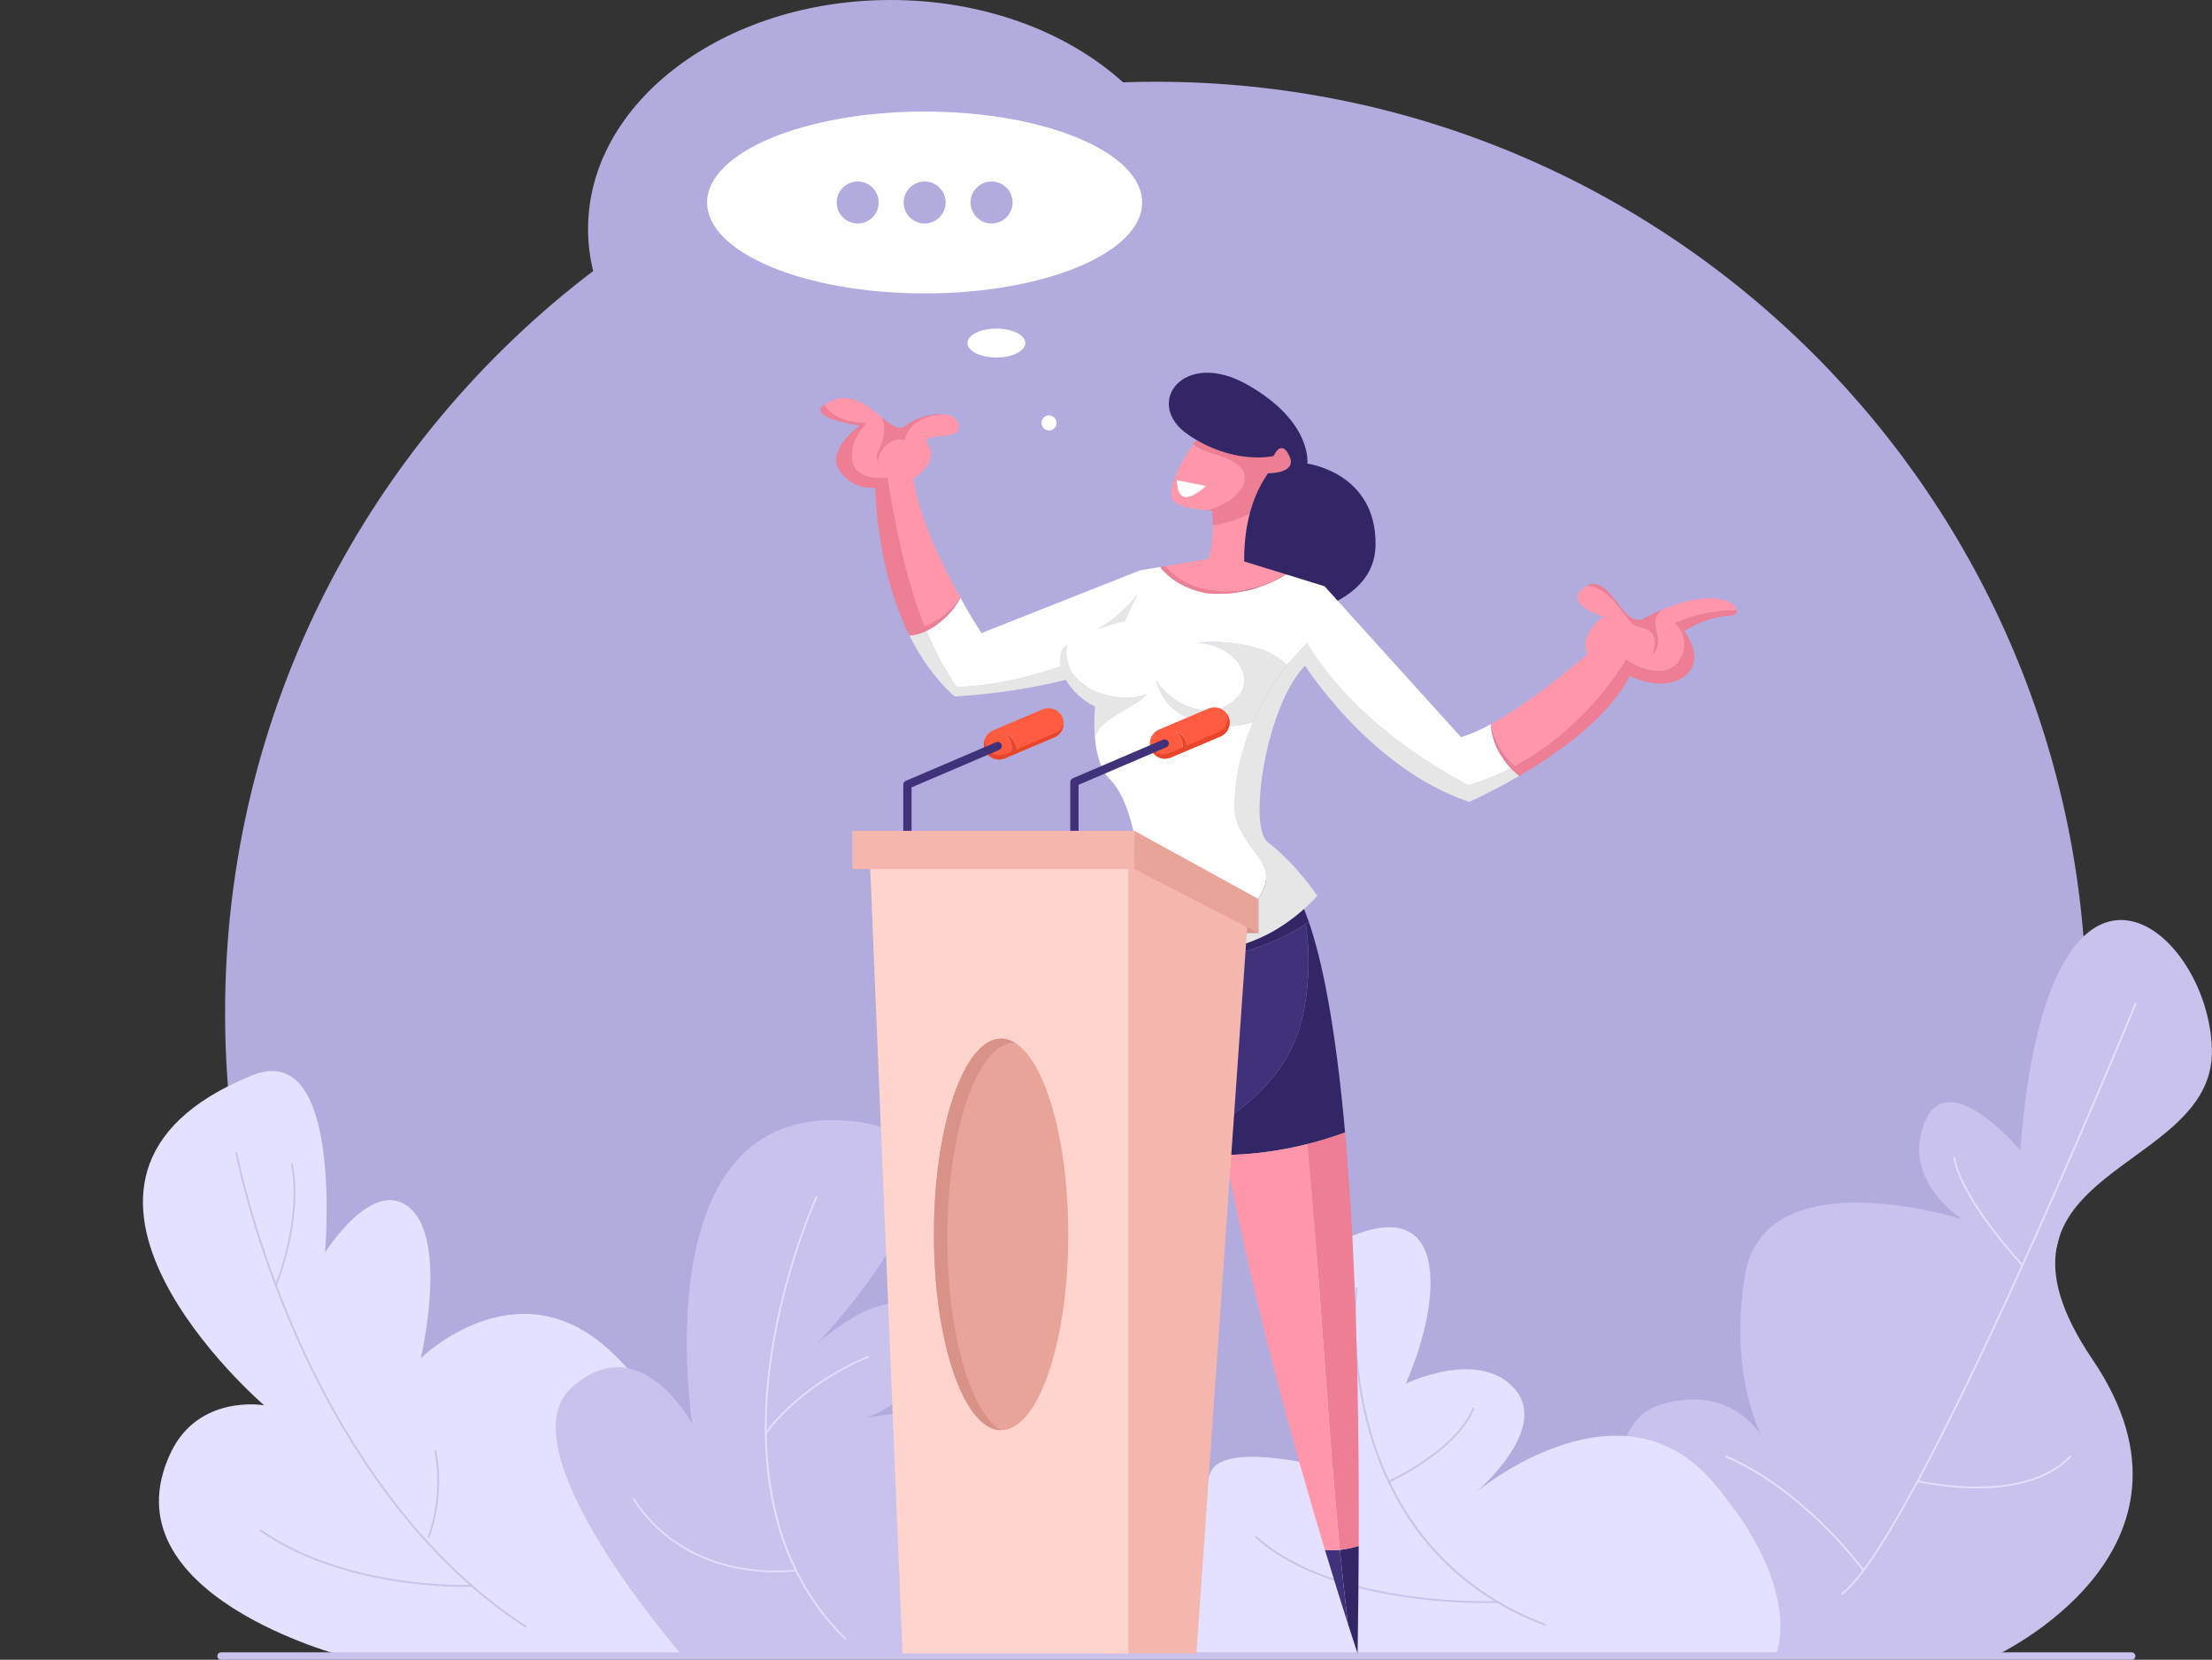 <?xml version="1.0" encoding="UTF-8"?><svg xmlns="http://www.w3.org/2000/svg" xmlns:xlink="http://www.w3.org/1999/xlink" height="1389.9" preserveAspectRatio="xMidYMid meet" version="1.0" viewBox="-119.7 0.0 1852.5 1389.9" width="1852.5" zoomAndPan="magnify"><rect x="-119.7" y="0.0" width="1852.5" height="1389.9" fill="#333333" stroke="none"/><defs><clipPath id="a"><path d="M 1234 770 L 1732.719 770 L 1732.719 1388 L 1234 1388 Z M 1234 770"/></clipPath><clipPath id="b"><path d="M 62 1383 L 1669 1383 L 1669 1389.941 L 62 1389.941 Z M 62 1383"/></clipPath></defs><g><g><path d="M 1627.73 847.914 C 1627.73 1053.41 1548.211 1240.34 1418.25 1379.602 C 1416.172 1381.828 1414.07 1384.039 1411.949 1386.25 L 284.566 1386.25 C 282.445 1384.039 280.355 1381.828 278.273 1379.602 C 148.316 1240.34 68.797 1053.41 68.797 847.914 C 68.797 594.496 189.742 369.328 377.062 226.969 C 374.258 215.551 372.785 203.781 372.785 191.762 C 372.785 85.852 486.25 0 626.211 0 C 704.418 0 774.336 26.809 820.82 68.941 C 829.93 68.629 839.074 68.449 848.258 68.449 C 1278.738 68.449 1627.73 417.438 1627.73 847.914" fill="#b1abde"/></g><g clip-path="url(#a)"><path d="M 1550.324 1387.121 C 1550.324 1387.121 1741.797 1299.508 1632.816 1138.59 C 1523.836 977.672 1734.227 983.211 1732.719 879.785 C 1731.207 776.359 1594.973 664.305 1572.277 963.27 C 1572.277 963.27 1511.836 890.887 1492.039 940.027 C 1472.27 989.168 1523.836 1021.027 1523.836 1021.027 C 1523.836 1021.027 1358.324 968.371 1341.711 1067.719 C 1325.105 1167.07 1365.863 1221.371 1365.863 1221.371 C 1365.863 1221.371 1343.59 1154.051 1270.383 1176.48 C 1197.172 1198.898 1257.434 1387.121 1257.434 1387.121 L 1550.324 1387.121" fill="#c8c2ed"/></g><g><path d="M 1422.863 1335.512 C 1422.617 1335.512 1422.395 1335.398 1422.25 1335.199 C 1422.004 1334.859 1422.066 1334.391 1422.402 1334.141 C 1484.238 1288.262 1666.168 844.887 1668.004 840.414 C 1668.156 840.023 1668.598 839.84 1668.988 840 C 1669.375 840.156 1669.559 840.602 1669.406 840.988 C 1667.574 845.465 1485.477 1289.219 1423.305 1335.359 C 1423.172 1335.461 1423.008 1335.512 1422.863 1335.512" fill="#e4e0ff"/></g><g><path d="M 1535.738 1246.391 C 1508.77 1246.391 1486.711 1241.148 1486.27 1241.039 C 1485.859 1240.941 1485.609 1240.531 1485.711 1240.129 C 1485.809 1239.719 1486.219 1239.469 1486.629 1239.57 C 1487.5 1239.781 1574.039 1260.328 1613.52 1219.238 C 1613.809 1218.93 1614.289 1218.922 1614.602 1219.211 C 1614.898 1219.512 1614.91 1219.98 1614.621 1220.289 C 1594.57 1241.148 1562.699 1246.391 1535.738 1246.391" fill="#e4e0ff"/></g><g><path d="M 1574.121 1060.422 C 1573.922 1060.422 1573.719 1060.34 1573.57 1060.18 C 1573.059 1059.629 1522.238 1004.871 1516.199 969.645 C 1516.129 969.23 1516.398 968.84 1516.82 968.77 C 1517.23 968.699 1517.621 968.973 1517.691 969.387 C 1523.66 1004.172 1574.172 1058.602 1574.68 1059.148 C 1574.961 1059.449 1574.949 1059.93 1574.641 1060.219 C 1574.488 1060.352 1574.309 1060.422 1574.121 1060.422" fill="#e4e0ff"/></g><g><path d="M 1440.969 1315.871 C 1440.738 1315.871 1440.5 1315.762 1440.352 1315.551 C 1439.871 1314.891 1391.512 1248.719 1325.57 1220.461 C 1325.18 1220.289 1325.012 1219.852 1325.172 1219.461 C 1325.34 1219.078 1325.781 1218.898 1326.172 1219.059 C 1392.5 1247.5 1441.102 1314 1441.59 1314.66 C 1441.828 1315 1441.75 1315.48 1441.41 1315.719 C 1441.281 1315.82 1441.121 1315.871 1440.969 1315.871" fill="#e4e0ff"/></g><g><path d="M 879.215 1387.121 C 879.215 1387.121 857.109 1308.988 894.477 1232.16 C 907.824 1204.719 1004.629 1232.16 1004.629 1232.16 C 1004.629 1232.16 889.449 1102 991.703 1045.141 C 1093.961 988.27 1090.93 1082.27 1057.629 1158.629 C 1057.629 1158.629 1118.941 1128.941 1148.828 1163.051 C 1178.719 1197.148 1116.289 1249.789 1116.289 1249.789 C 1116.289 1249.789 1236.16 1148.969 1314.91 1241.172 C 1393.66 1333.379 1366.98 1387.121 1366.98 1387.121 L 879.215 1387.121" fill="#e4e0ff"/></g><g><path d="M 1174.5 1361.5 C 1174.41 1361.5 1174.309 1361.48 1174.23 1361.449 C 1131.98 1345.41 1097.359 1320.551 1071.301 1287.57 C 1050.469 1261.199 1035.051 1229.602 1025.469 1193.66 C 1009.16 1132.5 1015.551 1079.219 1015.621 1078.691 C 1015.672 1078.27 1016.051 1077.969 1016.469 1078.031 C 1016.879 1078.078 1017.18 1078.461 1017.121 1078.879 C 1017.059 1079.398 1010.711 1132.441 1026.949 1193.32 C 1041.922 1249.449 1079.711 1323.93 1174.762 1360.031 C 1175.16 1360.18 1175.352 1360.621 1175.211 1361.012 C 1175.09 1361.309 1174.801 1361.5 1174.5 1361.5" fill="#c8c2ed"/></g><g><path d="M 1124.07 1342.41 C 1091.289 1342.41 988.148 1338.211 931.75 1287.762 C 931.438 1287.48 931.41 1287 931.691 1286.691 C 931.973 1286.379 932.453 1286.352 932.762 1286.629 C 999.629 1346.441 1132.941 1340.801 1134.281 1340.73 C 1134.691 1340.691 1135.059 1341.031 1135.078 1341.449 C 1135.102 1341.871 1134.77 1342.219 1134.352 1342.238 C 1134.141 1342.25 1130.422 1342.41 1124.07 1342.41" fill="#c8c2ed"/></g><g><path d="M 1043.359 1241.539 C 1043.078 1241.539 1042.801 1241.379 1042.672 1241.09 C 1042.5 1240.711 1042.672 1240.262 1043.051 1240.09 C 1043.609 1239.84 1098.699 1214.75 1113.578 1179.34 C 1113.738 1178.949 1114.191 1178.77 1114.578 1178.93 C 1114.961 1179.102 1115.141 1179.539 1114.98 1179.93 C 1099.859 1215.891 1044.238 1241.219 1043.68 1241.48 C 1043.57 1241.52 1043.469 1241.539 1043.359 1241.539" fill="#c8c2ed"/></g><g><path d="M 168.73 1387.121 C 168.73 1387.121 -32.551 1335.352 23.145 1216.828 C 46.527 1167.07 101.477 1176.809 101.477 1176.809 C 101.477 1176.809 -119.738 986.711 91.066 900.633 C 168.73 868.918 152.48 1049 152.48 1049 C 152.48 1049 193.41 983.484 224.41 1012.371 C 255.41 1041.25 232.703 1137.43 232.703 1137.43 C 232.703 1137.43 311.07 1060.109 388.438 1128.629 C 465.805 1197.148 544.758 1386.648 544.758 1386.648 L 168.73 1387.121" fill="#e4e0ff"/></g><g><path d="M 320.379 1362.84 C 320.238 1362.84 320.094 1362.801 319.965 1362.711 C 221.711 1298.859 161.027 1194.352 127.422 1117.922 C 91.023 1035.141 77.668 966.543 77.535 965.859 C 77.457 965.445 77.727 965.051 78.141 964.973 C 78.547 964.895 78.949 965.16 79.027 965.574 C 79.156 966.258 92.488 1034.711 128.824 1117.34 C 162.348 1193.57 222.863 1297.801 320.793 1361.441 C 321.145 1361.672 321.242 1362.141 321.016 1362.488 C 320.871 1362.719 320.629 1362.84 320.379 1362.84" fill="#c8c2ed"/></g><g><path d="M 268.684 1328.84 C 244.664 1328.84 160.543 1325.559 98.082 1282.309 C 97.738 1282.07 97.652 1281.602 97.891 1281.25 C 98.129 1280.91 98.602 1280.82 98.949 1281.059 C 171.738 1331.469 274.234 1327.262 275.262 1327.219 C 275.684 1327.191 276.035 1327.52 276.055 1327.941 C 276.074 1328.359 275.75 1328.711 275.332 1328.73 C 275.18 1328.738 272.82 1328.84 268.684 1328.84" fill="#c8c2ed"/></g><g><path d="M 111.301 1077.148 C 111.203 1077.148 111.102 1077.129 111.008 1077.09 C 110.621 1076.922 110.441 1076.48 110.602 1076.09 C 110.828 1075.559 133.031 1022.18 124.074 975.066 C 123.996 974.652 124.266 974.258 124.68 974.18 C 125.09 974.105 125.488 974.371 125.566 974.781 C 134.609 1022.359 112.227 1076.141 112 1076.68 C 111.879 1076.969 111.598 1077.148 111.301 1077.148" fill="#c8c2ed"/></g><g><path d="M 239.242 1287.961 C 239.145 1287.961 239.047 1287.941 238.953 1287.898 C 238.566 1287.738 238.383 1287.289 238.543 1286.91 C 238.68 1286.578 251.875 1254.27 244.195 1215.512 C 244.113 1215.102 244.383 1214.699 244.793 1214.621 C 245.199 1214.531 245.602 1214.809 245.684 1215.219 C 253.457 1254.449 240.082 1287.16 239.945 1287.488 C 239.824 1287.781 239.539 1287.961 239.242 1287.961" fill="#c8c2ed"/></g><g><path d="M 451.969 1386.66 C 451.969 1386.66 301.352 1214.379 358.816 1162.23 C 416.277 1110.078 460.094 1192.512 460.094 1192.512 C 460.094 1192.512 419.152 934.879 580.051 938.094 C 740.949 941.309 564.785 1125.051 564.785 1125.051 C 564.785 1125.051 623.395 1071.762 647.809 1100.109 C 672.219 1128.461 637.695 1186.641 593.789 1189.199 C 593.789 1189.199 799.156 1150.121 814.199 1228.891 C 829.246 1307.648 780.375 1386.379 780.375 1386.379 L 451.969 1386.66" fill="#c8c2ed"/></g><g><path d="M 588.211 1372.922 C 588.023 1372.922 587.836 1372.852 587.691 1372.711 C 556.93 1342.629 536.527 1304.391 527.051 1259.078 C 519.473 1222.871 518.82 1182.07 525.109 1137.828 C 535.816 1062.539 563.328 1002.551 563.602 1001.949 C 563.762 1001.602 564.184 1001.449 564.551 1001.602 C 564.914 1001.75 565.082 1002.148 564.922 1002.5 C 564.645 1003.09 537.211 1062.941 526.535 1138.039 C 516.691 1207.289 519.492 1304.039 588.727 1371.77 C 589.004 1372.039 588.996 1372.469 588.711 1372.73 C 588.57 1372.859 588.391 1372.922 588.211 1372.922" fill="#e4e0ff"/></g><g><path d="M 530.16 1316.66 C 521.211 1316.66 509.367 1315.941 496.34 1313.262 C 470.59 1307.969 434.805 1293.699 410.555 1255.84 C 410.348 1255.52 410.453 1255.102 410.797 1254.898 C 411.137 1254.711 411.578 1254.809 411.785 1255.129 C 435.77 1292.578 471.172 1306.691 496.645 1311.93 C 524.262 1317.609 546.465 1314.398 546.684 1314.359 C 547.074 1314.309 547.445 1314.559 547.508 1314.93 C 547.57 1315.301 547.305 1315.648 546.91 1315.711 C 546.793 1315.73 540.359 1316.66 530.16 1316.66" fill="#e4e0ff"/></g><g><path d="M 521.551 1201.18 C 521.422 1201.18 521.293 1201.148 521.176 1201.078 C 520.836 1200.879 520.73 1200.461 520.941 1200.141 C 521.195 1199.75 547.117 1160.84 607.121 1135.57 C 607.488 1135.422 607.91 1135.57 608.074 1135.922 C 608.234 1136.262 608.07 1136.66 607.707 1136.82 C 548.105 1161.91 522.418 1200.469 522.164 1200.852 C 522.027 1201.059 521.793 1201.18 521.551 1201.18" fill="#e4e0ff"/></g><g clip-path="url(#b)"><path d="M 1665.48 1389.941 L 65.453 1389.941 C 63.723 1389.941 62.32 1388.539 62.32 1386.809 C 62.32 1385.078 63.723 1383.68 65.453 1383.68 L 1665.48 1383.68 C 1667.211 1383.68 1668.613 1385.078 1668.613 1386.809 C 1668.613 1388.539 1667.211 1389.941 1665.48 1389.941" fill="#c8c2ed"/></g><g><path d="M 765.172 354.172 C 765.172 357.66 762.34 360.488 758.852 360.488 C 755.359 360.488 752.527 357.66 752.527 354.172 C 752.527 350.68 755.359 347.852 758.852 347.852 C 762.34 347.852 765.172 350.68 765.172 354.172" fill="#fff"/></g><g><path d="M 738.953 287.27 C 738.953 293.961 728.125 299.379 714.762 299.379 C 701.402 299.379 690.57 293.961 690.57 287.27 C 690.57 280.578 701.402 275.148 714.762 275.148 C 728.125 275.148 738.953 280.578 738.953 287.27" fill="#fff"/></g><g><path d="M 836.824 169.57 C 836.824 211.629 755.266 245.73 654.656 245.73 C 554.051 245.73 472.488 211.629 472.488 169.57 C 472.488 127.512 554.051 93.422 654.656 93.422 C 755.266 93.422 836.824 127.512 836.824 169.57" fill="#fff"/></g><g><path d="M 616.184 169.57 C 616.184 179.289 608.309 187.16 598.598 187.16 C 588.883 187.16 581.008 179.289 581.008 169.57 C 581.008 159.859 588.883 151.988 598.598 151.988 C 608.309 151.988 616.184 159.859 616.184 169.57" fill="#b1abde"/></g><g><path d="M 672.27 169.57 C 672.27 179.289 664.395 187.16 654.684 187.16 C 644.969 187.16 637.098 179.289 637.098 169.57 C 637.098 159.859 644.969 151.988 654.684 151.988 C 664.395 151.988 672.27 159.859 672.27 169.57" fill="#b1abde"/></g><g><path d="M 728.305 169.57 C 728.305 179.289 720.43 187.16 710.719 187.16 C 701.004 187.16 693.133 179.289 693.133 169.57 C 693.133 159.859 701.004 151.988 710.719 151.988 C 720.43 151.988 728.305 159.859 728.305 169.57" fill="#b1abde"/></g><g><path d="M 927.512 428.008 L 892.652 412.461 C 892.652 412.461 895.984 423.867 896.07 439.805 C 907.059 438.641 917.789 434.844 927.633 429.855 L 927.512 428.008" fill="#ed7e94"/></g><g><path d="M 896.07 439.805 C 896.145 452.77 894.07 468.734 886.305 484.004 C 868.996 518.039 931.309 487.465 931.309 487.465 L 927.633 429.855 C 917.789 434.844 907.059 438.641 896.07 439.805" fill="#ff96a9"/></g><g><path d="M 886.883 362.27 C 886.883 362.27 883.73 366.199 879.637 372.129 C 880.863 372.922 882.129 373.672 883.133 374.672 C 895.25 381.602 910.824 381.602 920.348 392.848 C 924.672 398.906 922.074 407.559 917.75 411.887 C 911.012 420.18 901.164 424.746 890.633 427.262 C 919.195 429.578 958.422 425.73 958.422 425.73 C 958.422 425.73 1013.809 347.852 886.883 362.27" fill="#ed7e94"/></g><g><path d="M 917.75 411.887 C 922.074 407.559 924.672 398.906 920.348 392.848 C 910.824 381.602 895.25 381.602 883.133 374.672 C 882.129 373.672 880.863 372.922 879.637 372.129 C 871.477 383.961 859.578 403.762 861.496 416.234 C 862.52 422.867 874.977 425.988 890.633 427.262 C 901.164 424.746 911.012 420.18 917.75 411.887" fill="#ff96a9"/></g><g><path d="M 946.883 381.879 C 946.883 381.879 913.422 389.961 875.344 364 C 837.266 338.039 871.305 291.309 925.539 322.461 C 979.77 353.609 975.152 388.23 975.152 388.23 C 975.152 388.23 1033.422 395.73 1032.27 456.887 C 1031.121 518.039 929 520.348 929 520.348 C 929 520.348 907.074 446.5 942.27 396.309 C 942.27 396.309 967.078 396.887 960.152 381.879 C 953.23 366.879 946.883 381.879 946.883 381.879" fill="#322666"/></g><g><path d="M 681.496 575.445 C 671.312 560.547 663.066 544.719 656.219 528.297 C 651.652 530.484 646.832 531.902 641.922 532.121 C 651.191 550.895 663.477 568.785 679.766 583.234 C 679.766 583.234 778.996 578.617 825.152 548.043 C 834.734 541.691 846.609 538.211 859.402 536.668 C 858.832 529.738 858.309 522.777 858.035 515.734 C 804.383 546.887 744.668 572.852 681.496 575.445" fill="#e6e6e6"/></g><g><path d="M 974.863 538.234 C 970.855 542.242 966.988 546.461 963.266 550.844 C 967.836 552.293 970.449 553.234 970.449 553.234 C 970.449 553.234 1025.922 643.234 1110.73 671.508 C 1110.73 671.508 1129.09 663.492 1152.609 649.77 C 1150.102 647.75 1147.73 645.559 1145.531 643.227 C 1134.129 649.117 1122.211 653.992 1109.871 657.66 C 1057.078 629.102 1006.02 590.156 974.863 538.234" fill="#e6e6e6"/></g><g><path d="M 1103.809 617.273 L 989.578 490.926 L 957.426 481.008 C 937.469 493.086 913.707 499.301 890.922 496.695 C 877.348 494.551 861.418 487.094 851.891 474.82 L 834.961 477.656 L 702.266 530.156 C 702.266 530.156 694.48 518.387 684.598 500.684 C 682.938 503.762 681.035 506.766 678.898 509.676 C 673.168 516.73 665.188 524 656.219 528.297 C 663.066 544.719 671.312 560.547 681.496 575.445 C 744.668 572.852 804.383 546.887 858.035 515.734 C 858.309 522.777 858.832 529.738 859.402 536.668 C 898.215 531.988 945.516 545.227 963.266 550.844 C 966.988 546.461 970.855 542.242 974.863 538.234 C 1006.02 590.156 1057.078 629.102 1109.871 657.66 C 1122.211 653.992 1134.129 649.117 1145.531 643.227 C 1135.93 633.051 1129.539 620.125 1128.801 606.438 C 1119.969 611.246 1111.441 615.094 1103.809 617.273" fill="#fff"/></g><g><path d="M 1282.949 521.789 C 1291.602 529.578 1292.469 542.562 1288.141 550.348 C 1280.352 567.656 1256.121 562.465 1242.27 552.078 C 1219.398 588.684 1187.141 620.836 1148.852 641.469 C 1151.328 643.637 1153.949 645.613 1156.711 647.348 C 1188.691 628.258 1228.461 599.336 1245.16 565.926 C 1245.16 565.926 1271.699 580.352 1290.738 566.504 C 1309.781 552.656 1290.738 528.426 1290.738 528.426 C 1290.738 528.426 1309.199 516.309 1328.238 515.734 C 1332.801 515.594 1335.031 513.535 1334.828 511 C 1317.191 510.668 1298.762 514.262 1282.949 521.789" fill="#ed7e94"/></g><g><path d="M 1246.602 521.789 C 1250.059 526.117 1262.18 525.254 1264.77 532.176 C 1267.371 537.367 1265.641 544.293 1263.039 549.484 C 1264.77 546.887 1267.371 545.156 1268.238 542.562 C 1271.699 533.043 1263.039 523.523 1269.102 514.004 C 1270.012 512.734 1271.031 511.629 1272.121 510.617 C 1267.27 512.688 1262.129 515.141 1256.699 518.039 C 1239.801 527.051 1228.398 479.449 1209.09 490.59 C 1226.41 491.656 1236.141 509.715 1246.602 521.789" fill="#ed7e94"/></g><g><path d="M 1334.828 511 C 1334.25 503.789 1314.07 492.695 1272.121 510.617 C 1271.031 511.629 1270.012 512.734 1269.102 514.004 C 1263.039 523.523 1271.699 533.043 1268.238 542.562 C 1267.371 545.156 1264.77 546.887 1263.039 549.484 C 1265.641 544.293 1267.371 537.367 1264.77 532.176 C 1262.18 525.254 1250.059 526.117 1246.602 521.789 C 1236.141 509.715 1226.41 491.656 1209.09 490.59 C 1208.609 490.863 1208.141 491.156 1207.66 491.504 C 1187.469 505.926 1223.238 516.309 1223.238 516.309 C 1223.238 516.309 1201.309 531.887 1209.969 547.465 C 1209.969 547.465 1166.699 585.797 1128.801 606.438 C 1128.82 606.793 1128.852 607.145 1128.871 607.496 C 1131.43 620.566 1138.809 632.656 1148.852 641.469 C 1187.141 620.836 1219.398 588.684 1242.27 552.078 C 1256.121 562.465 1280.352 567.656 1288.141 550.348 C 1292.469 542.562 1291.602 529.578 1282.949 521.789 C 1298.762 514.262 1317.191 510.668 1334.828 511" fill="#ff96a9"/></g><g><path d="M 1128.871 607.496 C 1130.109 623.922 1139.441 639.164 1152.609 649.77 C 1153.961 648.984 1155.328 648.172 1156.711 647.348 C 1142.73 638.562 1132.059 623.781 1128.871 607.496" fill="#ed7e94"/></g><g><path d="M 640.234 528.617 C 640.785 529.789 641.344 530.957 641.922 532.121 C 656.477 531.469 670.246 520.324 678.898 509.676 C 681.035 506.766 682.938 503.762 684.598 500.684 C 684.543 500.59 684.488 500.488 684.434 500.391 C 674.371 515.688 657.961 525.574 640.234 528.617" fill="#ed7e94"/></g><g><path d="M 594.09 385.922 C 592.359 373.809 598.414 362.559 606.203 353.898 C 593.844 354.59 577.133 349.82 570.758 338.738 C 554.898 349.691 600.148 356.5 600.148 356.5 C 600.148 356.5 571.301 377.191 583.414 394.246 C 595.531 411.309 613.418 408.426 613.418 408.426 C 613.418 408.426 613.43 471.793 640.234 528.617 C 645.184 527.77 650.023 526.367 654.656 524.48 C 638.695 484.715 630.688 441.625 623.512 399.77 C 612.262 401.5 596.688 398.906 594.09 385.922" fill="#ed7e94"/></g><g><path d="M 614.859 379.859 C 613.992 382.461 614.859 385.922 615.723 388.52 C 614.859 377.27 626.977 365.148 638.227 368.609 C 640.906 353.871 656.047 347.949 670.379 346.84 C 660.285 345.91 646.691 349.98 638.801 356.5 C 633.203 361.121 626.582 355.891 618.543 349.25 C 623.062 358.641 620.297 368.988 614.859 379.859" fill="#ed7e94"/></g><g><path d="M 645.148 400.926 C 645.148 400.926 667.07 387.078 657.84 373.23 C 648.609 359.379 684.957 371.5 683.227 356.5 C 682.523 350.422 677.266 347.469 670.379 346.84 C 656.047 347.949 640.906 353.871 638.227 368.609 C 626.977 365.148 614.859 377.27 615.723 388.52 C 614.859 385.922 613.992 382.461 614.859 379.859 C 620.297 368.988 623.062 358.641 618.543 349.25 C 607.523 340.148 593.84 328.391 576.492 335.73 C 574.047 336.762 572.164 337.77 570.758 338.738 C 577.133 349.82 593.844 354.59 606.203 353.898 C 598.414 362.559 592.359 373.809 594.09 385.922 C 596.688 398.906 612.262 401.5 623.512 399.77 C 630.688 441.625 638.695 484.715 654.656 524.48 C 666.621 519.613 677.18 511.418 684.434 500.391 C 669.672 473.918 650.316 434.34 645.148 400.926" fill="#ff96a9"/></g><g><path d="M 936.094 491.117 C 943.516 488.492 950.688 485.086 957.426 481.008 L 907.289 465.539 L 856.277 474.086 C 874.762 496.402 908.09 499.344 936.094 491.117" fill="#ff96a9"/></g><g><path d="M 856.277 474.086 L 851.891 474.82 C 861.418 487.094 877.348 494.551 890.922 496.695 C 906.016 498.422 921.535 496.273 936.094 491.117 C 908.09 499.344 874.762 496.402 856.277 474.086" fill="#ed7e94"/></g><g><path d="M 905.941 967.238 C 915.645 902.301 920.16 833.379 915.871 763.238 L 851.113 732.082 C 851.113 732.082 827.984 818.832 806.125 949.266 C 838.07 962.008 871.973 967.676 905.941 967.238" fill="#3f327a"/></g><g><path d="M 806.125 949.266 C 786.098 1068.75 767.133 1224.891 767.984 1384.602 C 767.984 1384.602 870.863 1201.949 905.941 967.238 C 871.973 967.676 838.07 962.008 806.125 949.266" fill="#ed7e94"/></g><g><path d="M 970.539 854.105 C 976.863 826.91 977.637 800.184 973.883 773.914 C 947.164 790.688 916.02 801.316 884.699 803.832 C 887.371 846.578 893.613 893.426 901.996 941.379 C 907.051 937.863 912.016 934.156 916.883 930.262 C 942.848 910.355 962.75 886.125 970.539 854.105" fill="#3f327a"/></g><g><path d="M 1006.77 948.355 C 998.473 855.465 986.93 802.473 976.508 772.238 C 975.637 772.805 974.762 773.363 973.883 773.914 C 977.637 800.184 976.863 826.91 970.539 854.105 C 962.75 886.125 942.848 910.355 916.883 930.262 C 912.016 934.156 907.051 937.863 901.996 941.379 C 903.496 949.969 905.059 958.586 906.691 967.227 C 940.629 966.699 974.617 960.086 1006.77 948.355" fill="#322666"/></g><g><path d="M 951.109 732.082 L 883.27 763.238 C 883.328 776.258 883.824 789.824 884.699 803.832 C 917.051 801.234 949.215 789.98 976.508 772.238 C 962.848 732.621 951.109 732.082 951.109 732.082" fill="#322666"/></g><g><path d="M 1017.27 1384.602 C 1017.77 1353.078 1018.07 1323.078 1018.191 1294.531 C 1013.031 1296.191 1007.762 1297.34 1002.461 1297.871 C 1004.48 1318.551 1006.691 1339.191 1009.16 1359.801 C 1014.27 1375.699 1017.27 1384.602 1017.27 1384.602" fill="#322666"/></g><g><path d="M 989.895 1297.898 C 997.68 1323.68 1004.352 1344.84 1009.16 1359.801 C 1006.691 1339.191 1004.48 1318.551 1002.461 1297.871 C 998.281 1298.289 994.086 1298.32 989.895 1297.898" fill="#3f327a"/></g><g><path d="M 1018.191 1294.531 C 1018.789 1141.078 1014.02 1029.5 1006.77 948.355 C 996.391 952.145 985.816 955.391 975.117 958.074 C 985.996 1071.051 991.41 1184.859 1002.461 1297.871 C 1007.762 1297.34 1013.031 1296.191 1018.191 1294.531" fill="#ed7e94"/></g><g><path d="M 975.117 958.074 C 952.676 963.715 929.672 966.871 906.691 967.227 C 929.891 1090.16 965.402 1216.84 989.895 1297.898 C 994.086 1298.32 998.281 1298.289 1002.461 1297.871 C 991.41 1184.859 985.996 1071.051 975.117 958.074" fill="#ff96a9"/></g><g><path d="M 914.285 675.832 C 914.285 693.141 925.539 705.258 935.922 719.969 C 950.633 741.602 928.133 763.238 909.094 772.758 C 883.344 785.965 855.07 788.578 827.742 783.316 C 827.465 784.129 827.18 784.938 826.883 785.738 C 826.883 785.738 911.691 827.277 983.52 750.258 C 983.52 750.258 966.156 723.652 941.98 705.246 C 923.965 691.531 943.188 572.629 982.48 550.074 C 979.832 546.203 977.281 542.262 974.863 538.234 C 939.383 573.715 914.285 624.773 914.285 675.832" fill="#e6e6e6"/></g><g><path d="M 840.73 581.504 C 813.035 591.023 768.898 575.445 774.094 540.828 C 774.188 540.16 774.344 539.516 774.539 538.887 C 771.672 541.133 769.637 543.523 768.898 546.023 C 764.574 560.734 775.824 580.637 797.461 591.891 C 797.461 591.891 796.133 603.191 797.172 616.602 C 798.312 613.98 799.816 611.496 801.785 609.195 C 813.035 597.082 829.477 592.754 840.73 581.504" fill="#e6e6e6"/></g><g><path d="M 883.133 538.234 C 896.113 539.098 909.094 544.293 917.75 555.543 C 922.941 564.195 924.672 572.852 918.613 581.504 C 899.574 606.602 862.363 592.754 848.516 569.387 C 851.113 580.637 858.035 591.023 867.555 597.082 C 886.008 608.824 909.512 611.16 929.676 604.816 C 937.055 587.703 946.781 571.555 958.164 557.082 C 939.238 538.348 908.188 535.957 883.133 538.234" fill="#e6e6e6"/></g><g><path d="M 833.805 495.828 L 822.555 520.348 C 822.555 520.348 788.562 527.902 774.539 538.887 C 774.344 539.516 774.188 540.16 774.094 540.828 C 768.898 575.445 813.035 591.023 840.73 581.504 C 829.477 592.754 813.035 597.082 801.785 609.195 C 799.816 611.496 798.312 613.98 797.172 616.602 C 798.188 629.688 801.465 644.781 810.441 653.332 C 828.301 670.344 843.652 736.68 827.742 783.316 C 855.07 788.578 883.344 785.965 909.094 772.758 C 928.133 763.238 950.633 741.602 935.922 719.969 C 925.539 705.258 914.285 693.141 914.285 675.832 C 914.285 651.605 919.945 627.379 929.676 604.816 C 909.512 611.16 886.008 608.824 867.555 597.082 C 858.035 591.023 851.113 580.637 848.516 569.387 C 862.363 592.754 899.574 606.602 918.613 581.504 C 924.672 572.852 922.941 564.195 917.75 555.543 C 909.094 544.293 896.113 539.098 883.133 538.234 C 908.188 535.957 939.238 538.348 958.164 557.082 C 963.406 550.422 968.988 544.109 974.863 538.234 C 977.281 542.262 979.832 546.203 982.48 550.074 C 982.824 549.879 983.172 549.668 983.52 549.484 L 1005.148 533.043 L 833.805 495.828" fill="#fff"/></g><g><path d="M 865.824 402.078 L 890.344 406.98 C 890.344 406.98 879.094 417.41 872.461 416.234 C 865.824 415.059 865.824 402.078 865.824 402.078" fill="#fff"/></g><g><path d="M 797.043 527.781 C 797.043 527.781 814.191 521.789 822.555 520.348 L 833.141 497.281 C 833.141 497.281 815.488 519.449 797.043 527.781" fill="#e6e6e6"/></g><g><path d="M 720.438 613.523 C 727.633 617.449 729.387 626.812 725.703 633.391 L 733.02 630.289 C 731.699 622.816 727.82 615.984 720.438 613.523" fill="#e8462c"/></g><g><path d="M 770.062 600.801 C 767.324 594.348 759.875 591.332 753.422 594.07 L 711.992 611.633 C 705.535 614.367 702.523 621.82 705.258 628.273 C 707.996 634.727 715.445 637.738 721.898 635.004 L 725.703 633.391 C 729.387 626.812 727.633 617.449 720.438 613.523 C 727.82 615.984 731.699 622.816 733.02 630.289 L 763.328 617.441 C 769.785 614.703 772.797 607.254 770.062 600.801" fill="#ff5b41"/></g><g><path d="M 764.109 613.824 L 722.68 631.391 C 716.227 634.125 708.773 631.113 706.039 624.656 C 705.238 622.766 704.941 620.789 705.07 618.867 C 703.969 621.809 703.938 625.152 705.258 628.273 C 707.996 634.727 715.445 637.738 721.898 635.004 L 763.328 617.441 C 767.891 615.508 770.723 611.215 771.031 606.59 C 769.852 609.734 767.445 612.41 764.109 613.824" fill="#e8462c"/></g><g><path d="M 909.09 600.09 C 906.355 593.637 898.902 590.625 892.449 593.359 L 851.02 610.926 C 844.562 613.66 841.551 621.109 844.285 627.562 C 847.023 634.016 854.473 637.031 860.926 634.297 L 870.266 630.336 C 871.605 623.648 870.293 616.379 864.094 612.656 C 872.172 614.68 874.652 621.117 875.316 628.195 L 902.359 616.73 C 908.812 613.996 911.824 606.547 909.09 600.09" fill="#ff5b41"/></g><g><path d="M 864.094 612.656 C 870.293 616.379 871.605 623.648 870.266 630.336 L 875.316 628.195 C 874.652 621.117 872.172 614.68 864.094 612.656" fill="#e8462c"/></g><g><path d="M 909.09 600.09 C 908.828 599.48 908.516 598.906 908.176 598.359 C 909.684 604.324 906.676 610.66 900.836 613.137 L 859.402 630.703 C 853.562 633.18 846.914 630.934 843.676 625.703 C 843.836 626.328 844.027 626.949 844.285 627.562 C 847.023 634.016 854.473 637.031 860.926 634.297 L 902.359 616.73 C 908.812 613.996 911.824 606.547 909.09 600.09" fill="#e8462c"/></g><g><path d="M 934.191 781.41 L 695.988 781.41 L 695.988 749.391 L 934.191 752.852 L 934.191 781.41" fill="#d99287"/></g><g><path d="M 926.152 757.262 L 882.27 1384.602 L 801.867 1384.602 L 790.184 717.023 L 851.383 722.215 L 926.152 757.262" fill="#f5b7ad"/></g><g><path d="M 825.23 1384.602 L 636.152 1384.602 L 608.461 711.746 L 825.23 711.746 L 825.23 1384.602" fill="#ffd4cd"/></g><g><path d="M 640.242 705.547 C 638.332 705.547 636.781 703.996 636.781 702.082 L 636.781 657.082 C 636.781 655.695 637.609 654.445 638.883 653.898 L 714.461 621.59 C 716.219 620.84 718.254 621.656 719.008 623.414 C 719.758 625.172 718.941 627.203 717.184 627.957 L 643.707 659.367 L 643.707 702.082 C 643.707 703.996 642.156 705.547 640.242 705.547" fill="#3f327a"/></g><g><path d="M 780.102 703.383 C 778.188 703.383 776.637 701.832 776.637 699.922 L 776.637 654.918 C 776.637 653.531 777.465 652.281 778.738 651.734 L 854.316 619.426 C 856.074 618.676 858.109 619.492 858.859 621.25 C 859.613 623.008 858.797 625.043 857.039 625.793 L 783.562 657.203 L 783.562 699.922 C 783.562 701.832 782.012 703.383 780.102 703.383" fill="#3f327a"/></g><g><path d="M 830.344 727.758 L 594.09 727.758 L 594.09 695.738 L 830.344 695.738 L 830.344 727.758" fill="#f5b7ad"/></g><g><path d="M 830.344 695.738 L 934.191 752.852 L 934.191 781.41 L 830.344 727.758 L 830.344 695.738" fill="#e8a499"/></g><g><path d="M 774.957 1033.699 C 774.957 1124.262 749.766 1197.672 718.688 1197.672 C 687.609 1197.672 662.414 1124.262 662.414 1033.699 C 662.414 943.145 687.609 869.734 718.688 869.734 C 749.766 869.734 774.957 943.145 774.957 1033.699" fill="#e8a499"/></g><g><path d="M 673.664 1037.109 C 673.664 946.555 698.859 873.145 729.938 873.145 C 730.012 873.145 730.09 873.152 730.168 873.152 C 726.461 870.914 722.621 869.734 718.688 869.734 C 687.609 869.734 662.414 943.145 662.414 1033.699 C 662.414 1124.031 687.484 1197.301 718.457 1197.66 C 692.883 1182.219 673.664 1116.211 673.664 1037.109" fill="#d99287"/></g></g></svg>